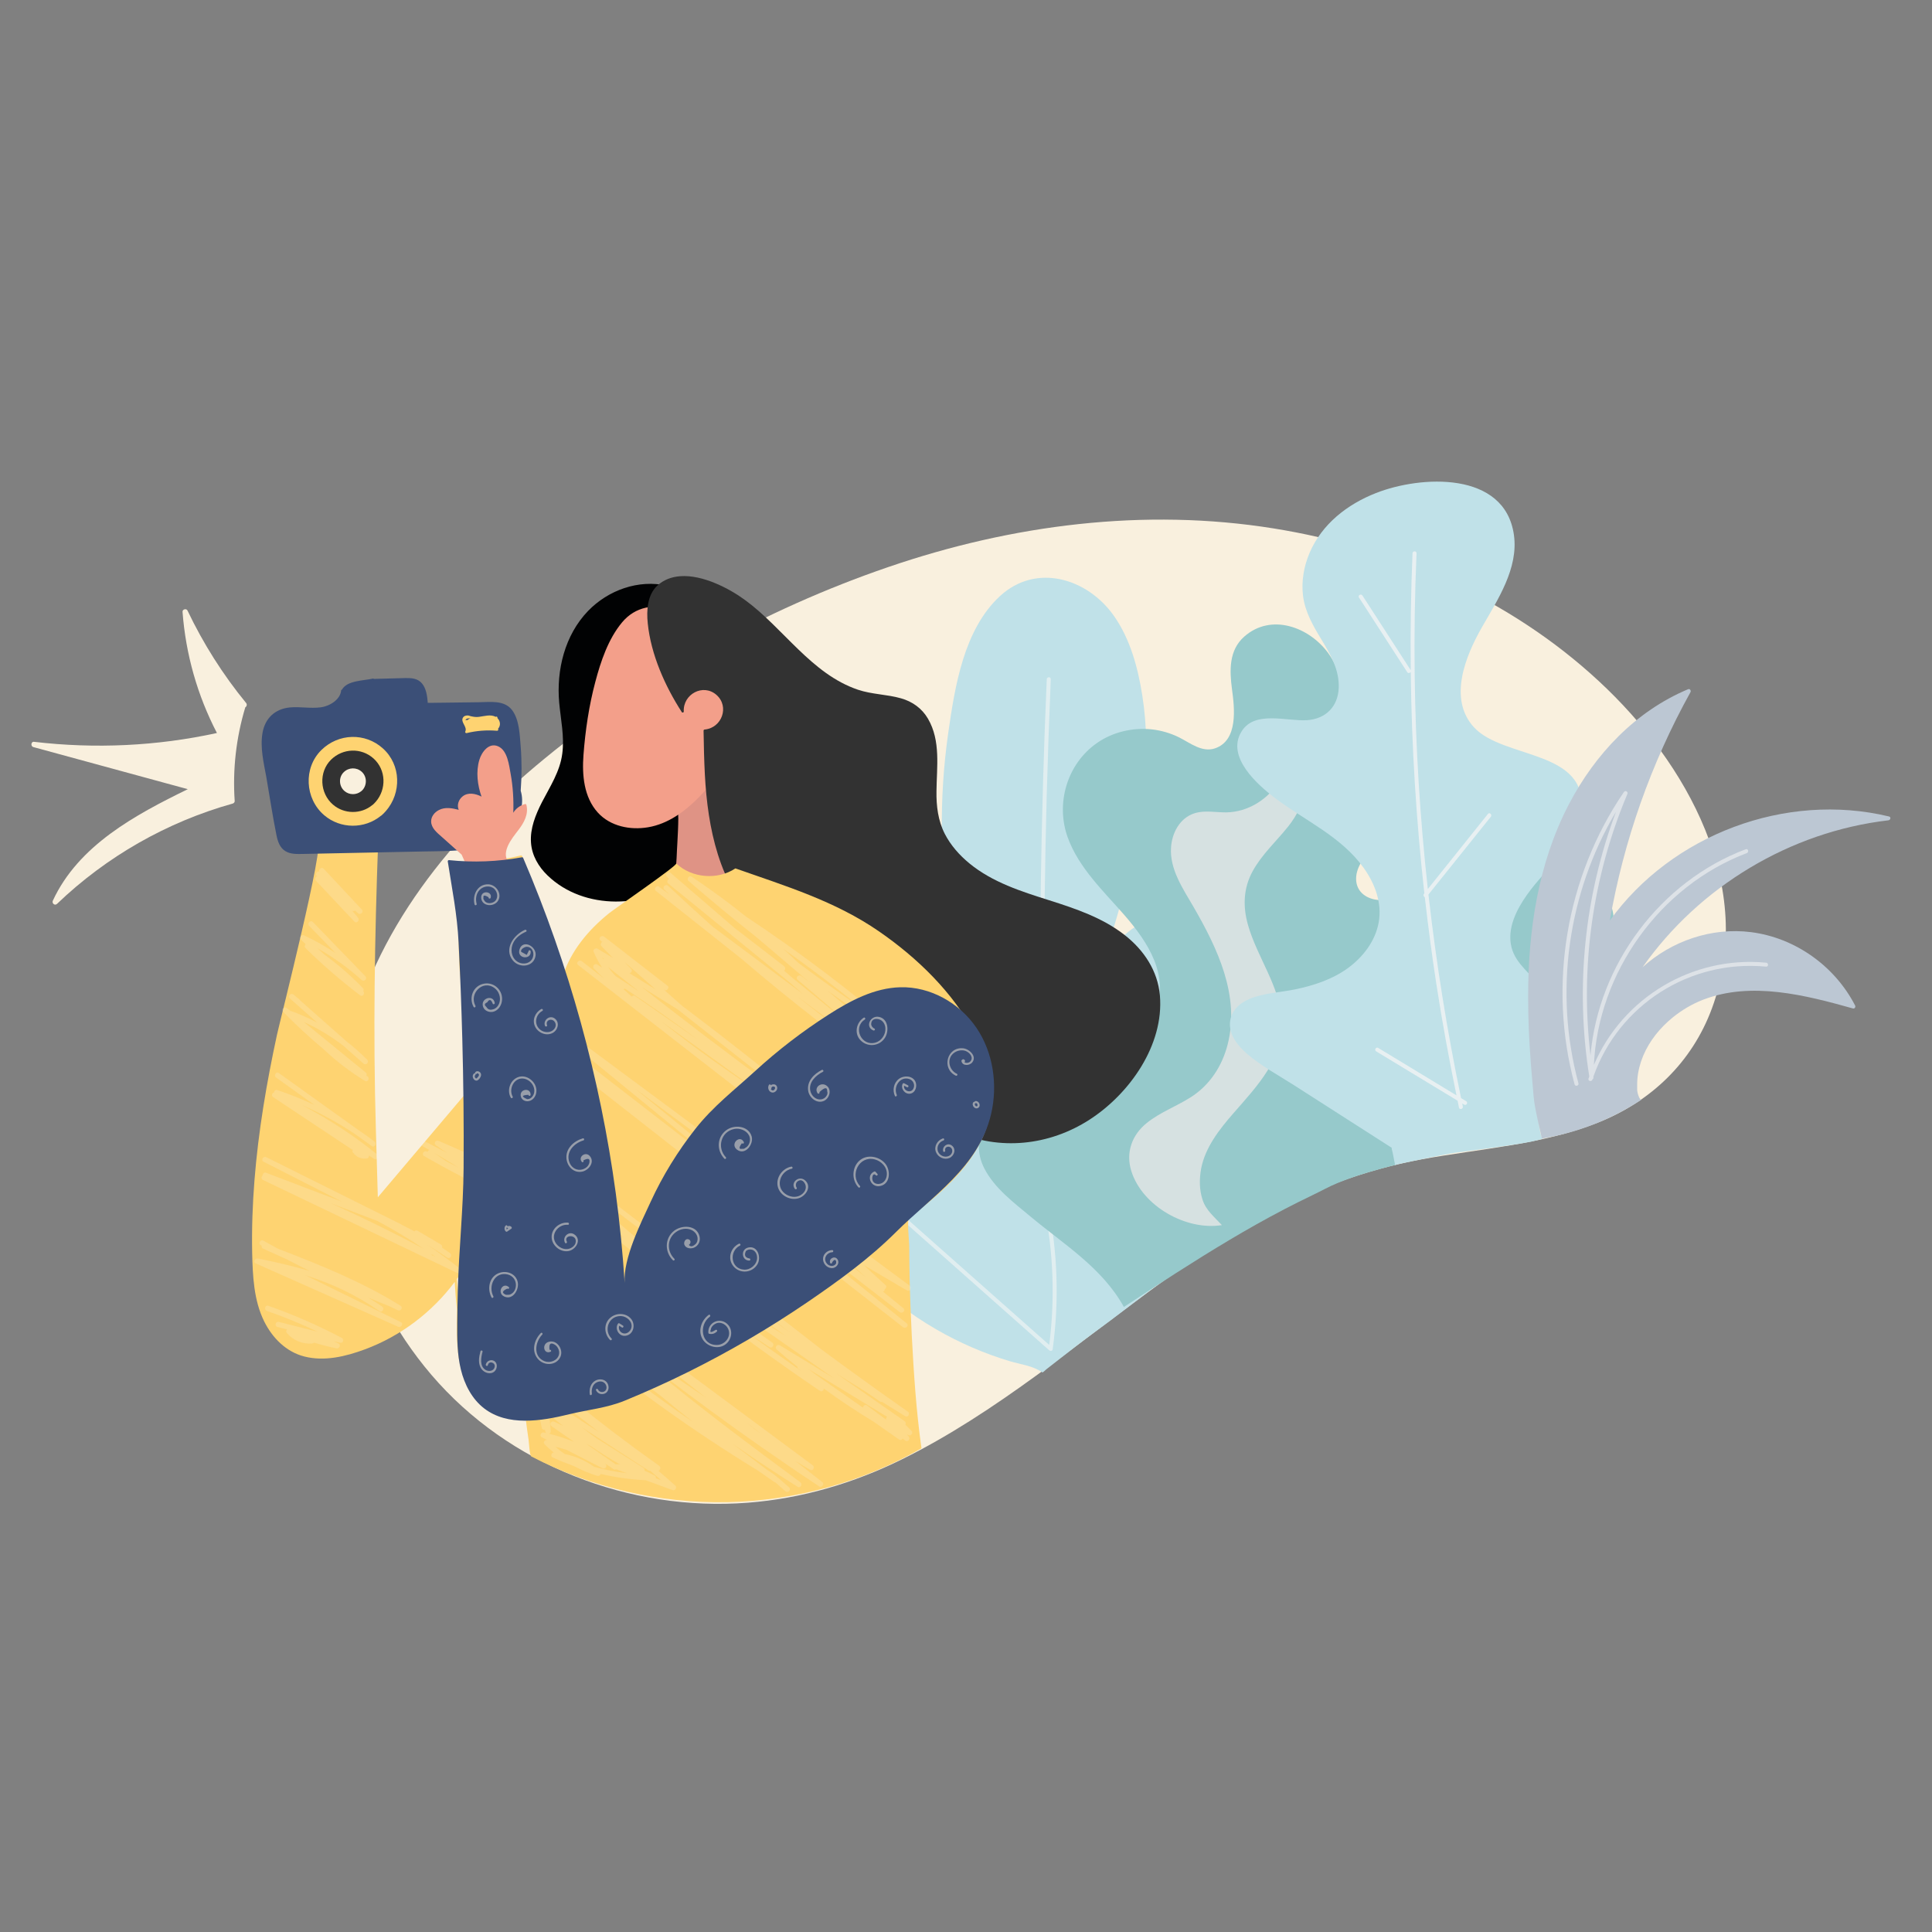 <?xml version="1.0" encoding="utf-8"?>
<!-- Generator: Adobe Illustrator 19.0.0, SVG Export Plug-In . SVG Version: 6.00 Build 0)  -->
<svg version="1.1" xmlns="http://www.w3.org/2000/svg" xmlns:xlink="http://www.w3.org/1999/xlink" x="0px" y="0px"
	 viewBox="0 0 2500 2500" style="enable-background:new 0 0 2500 2500;" xml:space="preserve">
<rect x="0" y="0" width="2500" height="2500" fill="#808080" stroke="none"/>
<style type="text/css">
	.st0{fill:#F9F0DE;}
	.st1{fill:#C0E1E8;}
	.st2{opacity:0.62;fill:#F4F5F5;}
	.st3{fill:#96C9CB;}
	.st4{opacity:0.77;fill:#E9E8E8;}
	.st5{fill:#BCC7D3;}
	.st6{opacity:0.77;fill:#F4F5F5;}
	.st7{opacity:0.58;fill:#F4F5F5;}
	.st8{fill:#010203;}
	.st9{fill:#DF9385;}
	.st10{fill:#F39F8A;}
	.st11{fill:#323232;}
	.st12{fill:#FED371;}
	.st13{opacity:0.22;}
	.st14{fill:#3B4F77;}
	.st15{opacity:0.49;}
</style>
<g id="bg">
</g>
<g id="illustration">
	<g>
		<path class="st0" d="M2069,881.5c-115.6-107.3-265.9-172.8-420.8-197.7c-167.5-26.9-339.1-4.8-498.9,50
			c-160.3,54.9-313.7,140.3-444.7,247.9c-118.4,97.2-222.5,223.3-255.1,376.4c-31.4,147.2,11.2,306.8,108.7,420.9
			c100,117,256.9,177.4,409.5,165.5c70.1-5.4,137.2-25.3,200-56.4c60.9-30.1,117.7-67.9,172.6-107.7c34.4-24.9,68.1-50.7,102-76.2
			c59.7-44.9,120.2-89.3,185.4-126c66.4-37.4,136.6-64.2,211.7-78c76.3-14,155.7-18.8,228.4-47.6c68.5-27.2,121.5-77.8,147.3-147.4
			C2273.3,1147.8,2182.8,987,2069,881.5z"/>
		<path class="st1" d="M1559,1227.3c-5.7-27.6-30.9-42.3-58-39.4c-32,3.5-53.9,27.3-72,52.1c22.7-72.7,44.3-146.4,51.7-222.4
			c3.8-39.2,3.6-78.8-2.6-117.8c-5.6-35.8-15.6-72.9-36.7-102.9c-34.3-48.7-100.6-68.8-147.5-25.5c-46.9,43.4-58.3,117.2-66.9,177.1
			c-12.2,85.6-10.9,172.6,3.4,257.9c-23.1-36.3-53.9-67.3-90.6-90c-34.9-21.6-88-46.5-118.5-5.1c-29.7,40.3-8.6,97.1,6.3,139
			c16.5,46.8,38.8,91.7,66,133.2c28.4,43.4,62.3,82.9,100.5,117.9c-26.2-10.2-55.6-18.2-83.1-11.5c-30.3,7.3-48.3,35.1-45.2,65.6
			c3.6,36,27.2,66.7,51.7,91.7c27.8,28.5,59.6,53.1,94,73c30,17.4,62,31.2,95.2,41.2c14.1,4.2,29.9,5.8,42.1,14.5c1.1,0,4-3.1,5-3.9
			c2-1.5,3.9-3,5.9-4.6c3.8-2.9,7.5-5.8,11.3-8.8c7.5-5.8,15-11.7,22.5-17.5c14.4-11.2,29-21.5,43.5-32.4
			c23-17.4,45.9-34.8,68.9-52.2c-11.3-3.3-22.2-7.7-32.7-13.1c3.9-2.3,4.8-5.7,6.8-9.3c2.4-4.3,4.8-8.6,7.1-13
			c4.6-8.7,8.8-17.6,12.7-26.7c2.4-5.6,4.7-11.2,6.8-16.9c8.3-22.3,9.8-52.3-16.6-62.6c-19.4-7.6-41.9-0.7-60.8,7.7
			c43.6-62.8,80.4-130.2,109.4-201.1C1550,1292.8,1565.6,1259.3,1559,1227.3z"/>
		<path class="st2" d="M1355,1553.6c-5-174.2-5.2-348.5-0.6-522.7c1.4-50.7,3.2-101.4,5.3-152.1c0.1-3.3-5-3.3-5.2,0
			c-7.6,176.1-10.2,352.4-7.9,528.7c0.5,40.7,1.4,81.5,2.5,122.2c-1.3-2.4-5.5-1-4.7,2c1.5,5.9,2.9,11.9,4.3,17.9
			c-73.8-108.4-147.7-216.8-221.5-325.2c-1.9-2.7-6.4-0.2-4.5,2.6c75.8,111.3,151.7,222.6,227.5,334c0.3,0.4,0.7,0.7,1.1,0.9
			c11.8,58.7,14,118.9,6.4,178.4c-70.7-62.6-141.3-125.3-212-187.9c-2.5-2.2-6.2,1.4-3.7,3.7c71.9,63.8,143.9,127.5,215.8,191.3
			c1.3,1.1,4,0.9,4.3-1.1C1371,1681.9,1368.5,1616.9,1355,1553.6z"/>
		<path class="st3" d="M2034.4,1130c-24.5-7.4-50.2-7.2-75.5-5.3c-31.6,2.3-63.1,8.3-93.4,17.7c-25.7,8-52.4,23.4-80.1,22.3
			c-15.9-0.6-30.6-9.9-30.6-27.5c-0.1-16.6,13.1-31.7,23.7-43.1c38.8-41.9,74-88.1,90.1-144c5.5-19.2,4.8-46.1-18.3-53.2
			c-18.6-5.7-27.5,11.4-33.2,25.8c-5.3,13.6-11.1,27.6-28.5,27.4c-17-0.3-30.1-12.7-37.3-27c-13-25.6-15.2-54.1-32.6-78
			c-24.6-33.7-73.9-52.2-108.8-21.2c-19.8,17.6-18.9,43.7-15.7,68c3.3,24,8.3,66.3-22.1,76.5c-16.8,5.6-32.1-7.1-46.3-14.2
			c-11.1-5.5-23-9-35.4-10.4c-24.7-2.6-50.6,3.4-71,17.7c-38.7,27-53.7,78.4-37.7,122.3c14.4,39.6,46.6,69.6,73.6,100.7
			c30.2,34.8,58.3,77.6,39.5,125.1c-24.8,62.8-96.8,81.8-153.5,103.8c-22.7,8.8-47.9,18.6-63.5,38.5c-13.9,17.9-14.2,40.1-4.2,59.8
			c13.2,25.9,38.3,44.5,60.1,62.7c43.4,36.2,92.5,66.1,120.6,116.8c45.2-29.6,90.4-59.2,136.8-86.8c23.2-13.8,46.6-27,70.5-39.5
			c11.9-6.2,23.9-12.2,36-18c11.2-5.3,22-11.5,33.3-16.1c24.9-10.2,50.2-17.1,76.2-23.8c8.6-23.2,9-49.7-6.4-70.2
			c-12.7-17-34.1-26.5-55.1-25.5c-14.5,0.7-40.8,6.9-35.1-18.4c4.7-20.4,29.2-23.7,46.4-27.4c62-13.3,122.6-32.6,180.9-57.5
			c30.1-12.9,59.9-27,88.5-43.2c20.8-11.8,42.5-27,54.2-48.5C2102.5,1176.2,2072.4,1141.5,2034.4,1130z"/>
		<path class="st4" d="M1666.9,1069.5c22.6-28.2,40.1-78.3,5.3-104.5c-1.7-1.2-3.9,0.4-3.9,2.2c-0.1,29.6-16.6,56.9-41.8,72.3
			c-11.9,7.2-25.5,11.5-39.5,11.7c-13.8,0.2-27.9-3.1-41.4,1.2c-18.9,6-29.1,25.4-30.3,44.3c-1.9,28.2,15.6,53.5,29.1,76.8
			c30.9,53.4,60.3,114.8,44.2,177.9c-7.2,28.3-23.3,53-48.2,68.7c-18.4,11.6-39.2,19.2-56.3,32.9c-19.3,15.4-27.7,38.3-20.2,62.3
			c14.3,45.7,71.2,77.4,117.2,70c-9.5-10.4-20.4-18.9-24.9-32.5c-4.4-13.2-4.4-27.3-1.9-40.8c5.4-27.6,23.6-50.6,41.6-71.3
			c30.2-34.7,66.8-72.1,62.8-122c-3.5-43.6-31.7-79.9-43.6-121.1c-7-24-6.4-48.1,5.9-70.4
			C1632.9,1105.5,1651.6,1088.6,1666.9,1069.5z"/>
		<path class="st1" d="M2045.6,1051c11.8-81.3-100-68.2-138.3-109.9c-33.8-36.8-10.8-92.6,10.4-129.6
			c20.4-35.7,47.4-76.1,41.3-119.4c-11.8-83-120.7-76.9-178.5-54.1c-37,14.5-70,40.1-85.9,77.4c-7.4,17.4-10.8,36.7-8.5,55.5
			c2.6,21,13.1,39,23.9,56.8c11.7,19.3,23.2,39.1,22.3,62.5c-1,24.3-16.9,40-40.9,41.7c-25.9,1.8-67.6-13-84.7,14.4
			c-20.8,33.1,20.8,69.5,43.9,86.9c38.6,29,84.9,49.3,113.8,89.6c14.7,20.4,24.2,45.5,19.6,70.9c-4.3,24-20.2,44.6-39.5,58.8
			c-20.1,14.7-44.3,22.7-68.4,27.7c-19.7,4.1-40.8,4.6-59.5,12.5c-12.9,5.5-23.8,15.5-25,30.3c-1.3,16.4,10.4,30.4,21.9,40.5
			c18.3,15.8,40.4,27.6,60.7,40.6c22.9,14.7,45.9,29.4,68.7,44c19.4,12.4,38.7,24.8,58.1,37.2c-0.2,0.4-0.3,0.9-0.1,1.4
			c1.9,6.9,2.8,14,4.4,20.9c-0.2-0.8,69.4-14.8,75.8-15.7c19.9-2.8,39.9-5.1,59.8-8.1c18.7-2.8,37.8-5.1,56-10.4
			c-3.2,0.9-5.8-20.3-6.2-22.2c-1.1-5.7-2.5-11.4-3.1-17.2c-1.4-13-1.3-26.2,0.2-39.3c1.4-12.3,4-24.6,8.3-36.1
			c4.3-11.6,7.9-23.6,8.9-36c1.2-15.5-2.3-30.7-10.8-43.8c-11.9-18.4-32.6-30.5-38.3-52.9c-6.1-24.2,6.4-48.8,20-68
			C2000,1123.6,2039.2,1095.3,2045.6,1051z"/>
		<path class="st5" d="M2444.3,1056.5c-133.7-32.1-281.1,23.5-361.2,134.7c18.1-103.6,53.3-203.5,104.4-295.6c1-1.8-0.7-4.7-3-3.8
			c-68.2,28.6-120.4,83.9-154.3,148.8c-40.2,77-52.9,164.2-52.8,250.2c0,28.5,1.4,57,3.5,85.4c1.1,14.2,2.3,28.4,3.6,42.6
			c1.3,13.7,4.5,26.8,7.5,40.3c1.1,4.7,2.1,9.5,3.2,14.2c46.1-7.5,90.5-24.9,129.4-50.7c-3.5,2.3-6.1-10.4-6.1-11.8
			c0-4.9-0.1-9.9,0.3-14.9c0.9-10.3,3.6-20.5,7.6-30c8.2-19.4,22-36.3,38.3-49.5c11.8-9.5,25-17.3,39.2-22.8
			c62.2-24,132.3-5.9,193.7,11.3c2.3,0.7,3.9-1.8,2.9-3.8c-26.3-51-77.4-87.6-134.6-94.9c-50.9-6.5-102.8,11.3-140.4,45.4
			c73.4-104.4,190.9-175.3,318-190.1C2446.3,1061.2,2447.4,1057.2,2444.3,1056.5z"/>
		<path class="st6" d="M1929.1,1056.9c2.1-2.6-1.6-6.3-3.7-3.7c-25.9,32.4-51.9,64.8-77.8,97.2c-10.1-91.5-15.8-183.6-17-275.7
			c-0.7-52.9,0.1-105.9,2.4-158.8c0.1-3.3-5-3.3-5.2,0c-2.1,50.4-2.9,100.9-2.3,151.4c0-0.1,0-0.1-0.1-0.2
			c-20.8-32.2-41.6-64.3-62.4-96.5c-1.8-2.8-6.3-0.2-4.5,2.6c20.8,32.2,41.6,64.3,62.4,96.5c1.2,1.9,3.7,1.3,4.6-0.2
			c1.1,95.7,7,191.4,17.6,286.5c-0.2,0.2-0.4,0.4-0.5,0.7c-1.3,1.6-0.3,3.7,1.1,4.3c4.3,37.9,9.3,75.8,15.1,113.5
			c7.4,47.8,16.1,95.5,25.9,142.9c-33.8-20.5-67.5-40.9-101.3-61.4c-2.9-1.7-5.5,2.7-2.6,4.5c35.1,21.3,70.2,42.5,105.3,63.8
			c0.6,3,1.2,5.9,1.8,8.9c0.7,3.3,5.7,1.9,5-1.4c-0.3-1.3-0.5-2.6-0.8-3.9c0.8,0.5,1.7,1,2.5,1.5c2.9,1.7,5.5-2.7,2.6-4.5
			c-2.2-1.3-4.4-2.7-6.6-4c-18.1-87.1-32.2-175-42.2-263.4C1875.3,1124.1,1902.2,1090.5,1929.1,1056.9z"/>
		<path class="st7" d="M2285.4,1245.7c-95.7-9.1-185.5,45.3-222.9,132.2c5.6-119.6,85.4-231.4,197.9-274c3.1-1.2,1.7-6.2-1.4-5
			c-110.9,41.9-190.6,149.4-200.9,266.7c-13.6-114.6,2.8-231.7,47.7-338.1c1.3-3-2.5-5.4-4.5-2.6c-74.8,109.7-98.4,250.2-63.8,378.3
			c0.9,3.2,5.9,1.8,5-1.4c-31.9-118.1-13.7-246.6,48.6-351.4c-40.9,109-52.9,227.3-34.6,342.5c-0.3,0.9-0.7,1.9-1,2.8
			c-1,3.2,3.9,4.5,5,1.4c0-0.1,0.1-0.3,0.1-0.4c0.7-0.4,1.3-1.1,1.3-2.1c0-0.5,0-1,0-1.6c32.8-92.8,124.9-151.5,223.2-142.2
			C2288.7,1251.2,2288.7,1246,2285.4,1245.7z"/>
	</g>
	<g>
		<path class="st8" d="M723.6,909.3c-3.8-42.3,7.2-87.4,37.3-118.7c26.1-27,65.3-41.1,102.3-32.7c0.8,0.2,1.1,0.8,1,1.4
			c33.5,19.4,22.5,66.9,40.4,96.2c9.7,15.9,24.5,27.8,37.4,40.9c12,12.1,22,25.3,27.8,41.5c5.4,15,7.3,31.1,6.6,47
			c-0.3,6.7,0,14.9-1.5,21.3c-1.8,7.4-9.5,13.9-15.4,18c-7.4,5.2-15.6,8.8-23.4,13.4c-23.1,13.7-41.2,35.6-50.2,60.8
			c-4,11.3-6.3,23.2-11,34.2c-6.4,14.8-15.6,22.6-30.6,27c-15.4,4.6-31.5,7-47.5,7c-32.4-0.1-64.5-10.9-88.1-33.6
			c-11.9-11.4-20.5-26.1-21.6-42.7c-1.3-18.4,6-36.2,14.2-52.3c10.5-20.3,23.4-39.8,26.3-62.9C730.5,953.1,725.6,931.1,723.6,909.3z
			"/>
		<g id="head_5_">
			<path class="st9" d="M945,971.5c2.5-2.5,5-5.1,7.5-7.6c0.1-0.1,0.2-0.1,0.3-0.2c0.7-1.3,3-0.6,2.6,1
				c-14.8,69.5,2.9,143.9,47.2,199.5c0.5,0.7,0.3,1.3-0.2,1.7c0,0.9-0.7,1.8-1.7,1.5c-42.9-10.3-86.6-17.9-129.9-26.5
				c4.5-13.5,4.5-27,5.2-41.2c0.2-4.1,2.9-46.9,1.1-47.2c-0.1,0-0.2-0.1-0.3-0.1c0.2-1.2,0.3-2.3,0.3-3.5
				C896.1,1019.9,918.8,993.9,945,971.5z"/>
			<path class="st10" d="M770.3,882.5c7-26.6,16.8-55.8,34.7-77.2c17.2-20.6,41.9-24.2,66.9-17.1c49.4,14.1,88.6,56,102.3,105.1
				c0.3,0.1,0.5,0.3,0.7,0.6c11.9,22.6-4.1,47.6-16,66.5c-15.9,25.2-33.8,50-54.7,71.4c-18,18.3-39.9,34.4-65.7,38.7
				c-23,3.9-48.7-1.2-64.9-19c-18.2-20.1-20.5-48.7-18.6-74.4C757.4,945.3,762.1,913.2,770.3,882.5z"/>
		</g>
		<path class="st11" d="M880.2,745.6c29.2-2.2,63.8,16.1,83.7,30.7c49.8,36.3,85.9,95.8,146.3,116.2c18.1,6.1,37.3,5.9,55.6,11.1
			c14.9,4.2,27.2,13,35,26.4c16.7,28.6,11.3,62.4,11,93.8c-0.3,19.1,2,38.1,10.8,55.3c7.7,14.9,19,27.6,31.9,38.2
			c29.9,24.5,67,36.2,103.3,47.7c34.3,10.9,68.9,22.5,97.6,45c24.8,19.4,42.7,46.2,45.5,78.1c5.5,64.3-39.4,127.5-91.3,160.9
			c-51.9,33.4-116.2,40.4-172.9,15.1c-26.8-11.9-50.7-30.4-68.5-53.8c-19.7-25.9-26.7-56-35.6-86.6c-4.6-15.9-10.1-31.9-19.8-45.5
			c-10.5-14.8-25.6-24.8-41.7-32.7c-16.3-7.9-33.5-13.8-49.6-22c-14.7-7.4-28.1-17-39.9-28.5c-51.3-50.1-65.8-123.6-69.5-192.5
			c-1-19-1.4-38-1.7-57c0-0.8,0.6-1.4,1.4-1.5c22.3-2,32.5-29.8,15.2-44.9c-17.3-15-43.3-0.8-42.2,21.5c0.1,1.5-1.9,2-2.6,0.8
			c-21.7-33.6-39.9-74.5-44-114.7c-1.8-17.2-0.4-36.7,12.1-48.7C858.7,750.2,869.1,746.4,880.2,745.6z"/>
	</g>
	<g>
		<path class="st12" d="M341.8,1709.8c10.6,21.4,28.4,39.5,52,45.5c26,6.7,53.8-0.1,78.3-9.2c46.2-17.1,86.9-47.9,116.3-87.3
			c0.6,12,1.6,24,2.9,35.9c-0.2,9.1-0.4,18.1-0.3,27.2c0.3,27.6,3.6,57.4,20.1,80.4c16,22.4,39.2,31.5,64.2,33.2
			c1.6,0.3,3.3,0.5,5,0.7c1.2,9,2.3,18.1,3.7,27.1c0.5,3.3,1.2,20.1,3.6,21.4c77.9,40.4,166,60.9,253.7,59.1s174.9-26,251.1-69.7
			c-6.9-48.6-10-97.5-12.6-146.6c-1.3-25.6-2.3-51.2-2.8-76.8c-0.3-13.1-0.4-26.2-0.5-39.3c0-4.9-3.2-33.4,0.1-35.9
			c6.1-4.6,12.2-9.3,18.1-14.1c21.8-17.5,42.8-36.6,59.3-59.3c15.9-22,27-47.5,28.9-74.8c0.6-8.6,0.3-17.2-0.7-25.6
			c-0.9-16.1-5.1-32.1-12.5-46.2c-2.4-5.8-5.1-11.4-7.9-17c-28.1-53.9-74.8-99.1-124.4-133.3c-57-39.4-121.1-58.7-185.8-81.5
			c-23,15.4-56.5,12.6-76.6-6.4c2.1,2.5-79.6,58.5-87.1,64.6c-26.7,21.6-49.5,48.7-59.9,81.9c-15.5-52.6-32.9-104.7-52.4-156
			c-0.3-0.8-1.1-1-1.9-0.8c-32,8-60.4,8.8-93,7.4c5.2,25.6,9,51.4,11.4,77.4c2.2,24.2,0.8,49.1,3.6,73.1c5.4,47.7,10,95.8,6.1,144
			c-0.2,2.6-0.4,5.1-0.6,7.7c-37.4,44.2-74.9,88.4-112.3,132.7c-0.8-28.9-1.7-57.9-2.5-86.8c-3.7-125.7-1.6-249.3,3-375.2
			c-26.1,0-52.2,0.1-78.3,0.1c10.4,1.3-48.5,232.3-52.7,251.6c-13.4,62-24.1,124.7-29.1,188c-2.5,31.3-3.6,62.6-3,94
			C327,1650.9,328.3,1682.4,341.8,1709.8z M726.7,1268.9c-0.2,0.8-0.5,1.6-0.7,2.4c-11.2-36.4-22.4-72.9-33.6-109.3
			c6,17.3,11.9,34.6,17.5,52C715.8,1232.2,721.3,1250.5,726.7,1268.9z M591.1,1655.2c0.6-0.9,1.3-1.8,1.9-2.7
			c-0.3,6.4-0.6,12.9-0.9,19.3C591.8,1666.3,591.4,1660.8,591.1,1655.2z"/>
		<g class="st13">
			<path class="st0" d="M468.1,1176.8c-16.4-17.6-32.9-35.1-49.3-52.7c-2.6-2.7-7.1,0.6-5.6,3.8c-3-0.9-5.8,2.8-3.4,5.7
				c0.1,0.1,0.2,0.2,0.3,0.4c-2,0.9-3.3,3.6-1.3,5.7c16.5,17.6,33.1,35.1,49.6,52.7c3.1,3.3,7.6-1.5,4.9-4.9
				c-2.4-2.9-4.8-5.9-7.3-8.8c1.2,0.5,2.5,0.3,3.4-0.4c1.3,1.1,2.5,2.3,3.8,3.4C466.6,1184.6,471.2,1180.1,468.1,1176.8z"/>
			<path class="st0" d="M467.9,1268.1c3.3,3,8-1.7,4.9-4.9l-67.9-70.1c-3.1-3.2-8,1.7-4.9,4.9c11.3,11.7,22.7,23.4,34,35.1
				c-12.9-8.5-26.4-16.1-40.4-22.7c-3.4-1.6-7.1,2.5-4.2,5.4c2,2,4.1,4,6.1,6c-1.3,1.2-1.8,3.4-0.2,5c22.2,21.9,45.9,42.3,70.8,61.2
				c3.3,2.5,6.6-2.6,4-5.5c0.7-1.1,0.7-2.6-0.6-4c-15.4-16-32.2-30.5-50.1-43.6c-2.8-2.6-5.5-5.1-8.3-7.7
				C431.5,1238.7,450.5,1252.4,467.9,1268.1z"/>
			<path class="st0" d="M475.5,1392.7c-0.5-0.3-1-0.7-1.5-1c0.7-1.3,0.7-2.8-0.6-3.8l-80.2-65.4c18.1,8.2,35.2,18.5,50.9,30.6
				c8.7,7.7,17.4,15.4,26.2,23.1c3.3,2.9,8-1.7,4.9-4.9c-8.3-8.4-17.2-16.3-26.5-23.5c-20.1-17.8-40.2-35.5-60.3-53.3
				c-0.2-0.4-0.5-0.9-1-1.3c-2.5-2.1-5-4.2-7.5-6.2c-3.4-2.8-8.2,1.9-4.9,4.9c11.8,10.4,23.6,20.9,35.4,31.3
				c-10.6-5.6-21.6-10.5-32.9-14.7c-0.5-0.2-1-0.2-1.5-0.2c-1.6-1.3-3.1-2.6-4.7-3.8c-3.4-2.7-8,1.6-4.9,4.9
				c16.9,17.2,34.6,33.5,53.1,49c16.1,15.2,33.7,28.6,52.6,40.2C475.9,1401,479.1,1395.2,475.5,1392.7z"/>
			<path class="st0" d="M488.4,1494.1c-30.2-24.5-62.7-45.8-97-63.8c24,10.4,46.9,23,68.6,37.6l21.1,15.1c3.6,2.6,6.9-3.3,3.5-5.9
				c-6.8-5.2-13.8-10.2-20.9-14.9c-34.3-24.6-68.6-49.2-102.9-73.7c-3.6-2.6-7,3.4-3.5,5.9c16.5,11.8,33,23.6,49.5,35.4
				c-15.6-7.4-31.6-13.8-48-19.3c-2.4-0.8-4.1,1.1-4.2,3.1c-2.6,0.7-3.9,4.2-1,6.2c34.3,22.8,68.6,45.5,102.8,68.3
				c-0.5,0.9-0.6,2,0.3,3.2c4.5,6.2,10.7,8.7,18.2,7.7c2-0.3,2.7-2.1,2.4-3.8c2.3,1.5,4.6,3,7,4.5
				C487.4,1501.6,491.5,1496.6,488.4,1494.1z"/>
			<path class="st0" d="M595.3,1641.7c-13.5-10.7-27.4-20.8-41.7-30.5c8.6,5.1,17,10.5,25.2,16.2c3.7,2.5,7.1-3.4,3.5-5.9
				c-3.4-2.4-6.9-4.7-10.3-7.1c0.5-1.4,0.2-3-1.4-4c-10-5.9-20.1-11.8-30.1-17.7c-1.7-1-3.3-0.4-4.2,0.7c-5.5-3-11-5.8-16.6-8.6
				c-0.2-0.2-0.5-0.4-0.8-0.6c-58.1-28.9-116.2-57.9-174.3-86.8c-3.9-2-7.4,3.9-3.5,5.9c33.7,17.2,67.3,34.4,101,51.5
				c-32.6-12.4-65.2-24.9-97.9-37.3c-2.4-0.9-4.3,1.4-4.3,3.5c-1.7,1.4-2.2,4.7,0.2,5.8c83.7,40.1,167.4,80.1,251,120.2
				C594.4,1648.7,598.6,1644.3,595.3,1641.7z M488.2,1579.9c20.5,10.9,40.4,22.8,59.6,35.7c-39.1-20.7-78.8-40.2-119.1-58.4
				C448.6,1564.7,468.4,1572.3,488.2,1579.9z M558.7,1623c1.5,1,2.9,2,4.4,3.1c-1.5-0.7-3-1.4-4.5-2.1
				C558.7,1623.6,558.8,1623.3,558.7,1623z"/>
			<path class="st0" d="M518.7,1710.8c-41-20.1-82-40.2-123-60.4c33.9,10.4,66,25.9,95.3,46.2c3.7,2.5,7.1-3.4,3.5-5.9
				c-5.8-4-11.7-7.8-17.8-11.5c8.7,3.6,17.4,7.1,26.1,10.6c4,1.8,7.9,3.7,11.9,5.6c4,1.9,7.3-3.6,3.5-5.9
				c-49.7-30.8-103.9-52.7-158.3-73.6c-6.4-3.4-12.7-6.9-19-10.5c-3.9-2.2-7.3,3.8-3.5,5.9c0.4,0.2,0.8,0.5,1.2,0.7
				c-0.3,1.4,0,2.9,1.6,3.6c10.7,4.9,21.4,9.8,32.1,14.6c9.3,4.9,18.7,9.6,28.1,14.3c-5.8-1.7-11.6-3.3-17.4-4.8
				c-0.2,0-0.3-0.1-0.5-0.1c-16.2-4.2-32.5-7.9-49-11.1c-3.5-0.7-6.5,4.6-2.7,6.3c61.5,27.3,122.9,54.7,184.4,82
				C519.2,1718.5,522.7,1712.7,518.7,1710.8z"/>
			<path class="st0" d="M442.5,1731.4c-30.7-16.3-62.5-30.2-95.3-41.7c-4.2-1.5-6,5.2-1.8,6.6c22.3,7.8,44.2,16.8,65.5,26.9
				c-13.2-3.3-26.4-6.7-39.6-10c-3.5-0.9-7-1.8-10.5-2.7c-4.3-1-6.1,5.5-1.8,6.6l10.4,2.6c0.6,0.2,1.1,0.3,1.7,0.5
				c-0.9,1.3-1.1,3.5,0.1,4.8c8.2,9.5,20.1,14.5,32.7,13.5c1-0.1,1.8-0.5,2.3-1.1c9.6,2.8,19.3,5.3,29.2,7.4
				c3.6,0.8,6.3-4.5,2.7-6.3c-2-1-4.1-2-6.2-3c2.7,0.7,5.4,1.4,8.1,2C443.5,1738.6,446,1733.3,442.5,1731.4z"/>
			<path class="st0" d="M1177.3,1663.8c-121.2-89.8-242.3-179.7-363.5-269.5c-34.5-25.6-69-51.2-103.5-76.8
				c-3.1-2.3-7.2,2.9-4.2,5.4c77.9,63.7,155.8,127.4,233.7,191.1c-3-1.9-6-3.8-9-5.7c-41.3-32-82.6-63.9-123.9-95.9
				c-19-14.7-38-29.4-57-44.1c0.6,0.2,1.2,0.4,1.7,0.5c4.2,1.3,6-5.3,1.8-6.6c-6.4-2-12.8-4-19.3-6c-9.8-7.6-19.6-15.2-29.4-22.7
				c-3.4-2.7-8.3,2.1-4.9,4.9c12.9,10.4,25.8,20.9,38.7,31.3c6.4,5.8,12.9,11.6,19.4,17.3c-18.7-14.6-37.4-29.3-56.1-43.9
				c-3.4-2.7-8.4,2.1-4.9,4.9c122.6,96,245.2,192.1,367.8,288.1c34.6,27.1,69.2,54.2,103.8,81.3c3.4,2.7,8.3-2.1,4.9-4.9l-219-177
				c35.9,27.8,71.8,55.6,107.7,83.4c34,26.3,68,52.6,102,78.9c3.4,2.7,8.3-2,4.9-4.9c-8.8-7.2-17.5-14.3-26.3-21.5
				c1.3-0.5,2.3-1.9,2.3-3.4c1.8-1,2.8-3.4,0.8-5.2l-24.8-22.7c-0.8-0.8-1.5-1.7-2.3-2.5c18.3,10.7,36.5,21.4,54.8,32.2
				C1177.7,1672,1180.8,1666.4,1177.3,1663.8z M1089.3,1620c0,0,0.1,0.1,0.1,0.1c-1.1,1.2-1.3,3,0.2,4.4c10,9.3,20.1,18.5,30.1,27.8
				c-35.2-28.8-70.4-57.6-105.6-86.3c15.2,8.3,30.5,16.4,45.9,24.2c9.7,8.5,19.1,17.3,28.4,26.2
				C1088,1617.5,1088.1,1618.9,1089.3,1620z M822.4,1409.2c68,50.4,136.1,100.9,204.1,151.3c-0.1,0.9,0.2,1.7,1.1,2.4
				c3.1,2.4,6.1,4.9,9.2,7.4c-18.3-9.7-36.5-19.8-54.4-30.4C929,1496.4,875.7,1452.8,822.4,1409.2z M1100.9,1618.9
				c-4.7-4.7-9.4-9.3-14.2-13.8c11.8,8.7,23.6,17.5,35.4,26.2C1115,1627.2,1107.9,1623.1,1100.9,1618.9z"/>
			<path class="st0" d="M1147.1,1519.5c3.2,2.2,6.4,4.4,9.6,6.6c3.2,2.2,7.3-3,4.2-5.4c-34.9-27.4-69.8-54.9-104.7-82.3
				c-41.2-34-82.9-67.3-125.2-100c-16.1-12.5-32.3-24.8-48.6-37.1c-7.7-6.8-15.4-13.7-23.1-20.5l0.3,0.2c3.2,2.2,7.3-3,4.2-5.4
				c-27.3-21.2-54.7-42.4-82-63.6c-3.4-2.6-8.3,1.9-4.9,4.9c0.7,0.7,1.5,1.3,2.2,2c-1.7,1.1-2.5,3.7-0.8,5.5c4.9,5,9.8,10,14.7,15
				c-6.6-3.9-13.2-7.9-19.8-11.8c-2.3-1.4-6.3,1-5.1,3.9c3,7.2,6.7,14.1,10.9,20.5c-2.1-1.3-4.2-2.7-6.3-4c-3.3-2.1-6.9,2.7-4.2,5.4
				c4.3,4.3,8.7,8.6,13.2,12.8c-9.6-7.5-19.2-15-28.8-22.4c-3.5-2.7-8.4,2.1-4.9,4.9c105.4,82,210.7,163.9,316.1,245.9
				c29.6,23,59.2,46,88.8,69.1c3.4,2.6,8.1-1.6,4.9-4.9c-24-24.6-48.6-48.5-73.8-71.9c1.3,0.8,2.7,1.7,4,2.5c2.8,1.8,5.3-0.9,5-3.5
				c16.6,11.5,33.2,23.1,49.8,34.6C1144.3,1521.5,1146.1,1520.8,1147.1,1519.5z M806.9,1280c0.6-0.1,1.2-0.4,1.7-0.8
				c31.7,20.9,62.8,42.7,93.3,65.3c-2.7-1.8-5.3-3.7-8-5.5c-24-16.7-48.1-33.4-72.1-50.2c-1.7-1.2-3.4-0.5-4.3,0.8
				C814,1286.4,810.4,1283.2,806.9,1280z M780.3,1240.9c-0.3-0.6-0.6-1.1-0.9-1.7c0.6,0.4,1.2,0.7,1.8,1.1
				C780.9,1240.5,780.6,1240.7,780.3,1240.9z M876.9,1306.2c58.4,45.9,116.8,91.8,175.2,137.7c0.6,0.5,1.2,1,1.9,1.5
				c-63.5-45.7-126.3-92.5-188.1-140.5c-11.6-9-23.3-18.1-34.8-27.3C846.3,1287.2,861.6,1296.7,876.9,1306.2z M984.7,1414.7
				c-43.7-29-86.6-59.2-127.5-92C899.7,1353.4,942.2,1384,984.7,1414.7z M848.3,1280.3c-11.2-7-22.4-13.9-33.6-20.9
				c2.4-0.4,4-3.7,1.9-5.8c-2.6-2.6-5.1-5.2-7.7-7.8l2,1.4C823.3,1258.2,835.8,1269.3,848.3,1280.3z M787,1251.4
				c13.2,10.6,26.5,21.1,39.9,31.6c-10.1-6.8-20.1-13.4-30.3-20C793.1,1259.4,789.9,1255.5,787,1251.4z M1074.8,1487.5
				c13,12,25.9,24.2,38.6,36.5c-45.9-35.7-91.8-71.4-137.7-107.1c12.6,8.4,25.2,16.7,37.9,24.9c12.3,8,24.6,15.9,37,23.7
				C1058.7,1472.8,1066.8,1480.1,1074.8,1487.5z"/>
			<path class="st0" d="M1204.7,1406.1c-5.2-4.8-10.4-9.6-15.6-14.4c2.2,1.8,4.4,3.6,6.5,5.3c3.4,2.8,8.3-2,4.9-4.9l-63.4-54.1
				c-0.3-0.3-0.6-0.4-0.9-0.6c-21.7-18.5-43.4-36.9-65.2-55.4c9.7,7,19.5,13.9,29.4,20.7c20.9,14.5,42,28.6,63.3,42.4
				c3.2,2.1,7.1-2.8,4.2-5.4c-64.2-55.5-132-106.9-202.8-153.8c-4.9-3.9-9.8-7.8-14.7-11.6c-18-13.9-36.5-27.2-55.4-39.9
				c-3.2-2.2-7.1,2.8-4.2,5.4c28.6,24.8,57.7,48.9,87.4,72.4c23.1,19.6,46.1,39.2,69.2,58.8c-3.5-2.7-6.9-5.4-10.4-8.1
				c-3.4-2.6-8.3,1.9-4.9,4.9c21.1,18,42.2,36,63.3,53.9c0.8,0.9,1.6,1.8,2.4,2.7l-72.2-58.9c-3.6-3.1-7.3-6.3-10.9-9.4
				c1.6-1.3,2-4.3-0.1-5.9c-21.4-16.5-42.9-33.1-64.3-49.6c-27.5-23.7-54.9-47.3-82.4-71c-3.3-2.9-8.1,1.7-4.9,4.9
				c1,0.9,1.9,1.9,2.9,2.8c-2.1,0.9-3.6,4-1.4,5.8c52.1,42.4,104.1,84.9,156.2,127.3c5.9,5.1,11.9,10.3,17.8,15.4
				c-38.6-28.8-77.3-57.6-115.9-86.4c-1.2-1-2.3-2-3.5-3.1c-18.4-16.4-36.6-33.1-54.6-50.1c-3.2-3-8.1,1.8-4.9,4.9
				c2.4,2.2,4.7,4.4,7.1,6.6c-4.7-3.5-9.3-7-14-10.4c-3.1-2.3-7.2,3-4.2,5.4c36.9,29.3,73.8,58.5,110.7,87.8
				c33.3,28.4,67.2,56.1,101.8,82.9c19.4,15,39,29.8,58.8,44.4c3.1,2.3,7.2-3,4.2-5.4c-30.3-24-60.6-48.1-91-72.1
				c26.4,19.7,52.7,39.3,79.1,59c1.5,1.1,3.2,0.5,4.3-0.8c1.1,0.9,2.2,1.8,3.3,2.7c3.2,2.6,7.1-0.9,5.3-4.2l74.7,63.7
				C1203.2,1413.8,1208,1409.1,1204.7,1406.1z M1114.5,1304.3c-27.5-18.9-54.6-38.3-81.3-58.2c-6.4-6.1-12.8-12.2-19.4-18.1
				C1048.2,1252.3,1081.8,1277.8,1114.5,1304.3z"/>
			<path class="st0" d="M1179.5,1851.5c-2.6-2.6-5.3-5.3-7.9-7.9c0.8-1.5,0.6-3.5-1.1-4.7c-29.2-20.4-58.4-40.8-87.7-61.2
				c12.5,7.7,24.9,15.4,37.4,23.2c6.2,4.3,12.4,8.5,18.6,12.7c0.8,0.6,1.7,0.6,2.5,0.4c10,6.2,19.9,12.3,29.9,18.5
				c3.8,2.4,7.1-3.4,3.5-5.9c-37.3-26.1-74.3-52.8-110.9-79.8c-65.7-51-131.4-102-197.1-153c-3.4-2.7-8.3,2-4.9,4.9
				c52.5,42.7,105.7,84.4,159.8,125.1c-68.1-48.3-135.4-97.6-201.9-148c-30.2-22.9-60.3-46.1-90.2-69.4c-3.5-2.7-7.6,1.4-4.9,4.9
				c3.1,4,6.3,7.9,9.4,11.8c-7.6-7-15.1-14.1-22.6-21.2c-3.2-3-8.1,1.8-4.9,4.9c21.9,20.8,44.2,41.2,66.9,61.2
				c10.9,11.5,22.1,22.8,33.5,33.8c-2.4-1.9-4.9-3.9-7.3-5.8c-24.5-19.5-48.9-39-73.3-58.6c-3.4-2.7-8.3,2-4.9,4.9
				c27.6,22.9,55.6,45.3,84,67.1c58.4,46.3,117.3,92.1,177.7,135.8c25.7,18.6,51.6,36.8,77.9,54.6c2.6,1.7,5-0.6,5-3
				c20.8,15.2,42.3,29.5,64.3,42.8c11.1,7.7,22.1,15.5,33.2,23.2c1.7,1.2,3.6,0.3,4.6-1.2c1.2,0.9,2.4,1.8,3.6,2.6
				c3.3,2.4,6.7-2.7,4.2-5.4c-0.7-0.7-1.4-1.5-2.1-2.2c0.1-0.1,0.2-0.3,0.3-0.4c0.2,0.1,0.3,0.3,0.5,0.4
				C1177.9,1859.3,1182.7,1854.7,1179.5,1851.5z M1146.8,1837.1c-8.3-6.2-16.7-12.3-25-18.5c-2.2-1.6-4.9,0.5-5.2,2.8
				c-20.2-14.1-40.4-28.3-60.7-42.4c-3.1-2.4-6.2-4.8-9.3-7.2c33.7,20.5,67.4,41,101.1,61.4
				C1146.7,1834.2,1146.2,1835.7,1146.8,1837.1z M1016.2,1728.4c-12-7.4-24-14.8-36-22.3c-3.8-2.4-7.1,3.4-3.5,5.9
				c33.9,23.6,67.7,47.3,101.6,70.9c-23.1-14-46.1-28-69.2-42.1c-3.3-2-7.2,2.8-4.2,5.4c8.9,7.7,17.9,15.2,27,22.5
				c-0.1,0.9,0.2,1.7,1.1,2.4c1.3,1,2.5,2,3.8,3c-23.4-16.4-46.7-32.8-69.8-49.7c9.6,6.3,19.2,12.6,28.8,18.8c3.8,2.4,7-3.4,3.5-5.9
				c-77-54.2-151-112.5-221.5-174.8c-10-10.6-19.7-21.6-29.1-32.7C836.4,1597.9,925.6,1664.1,1016.2,1728.4z"/>
			<path class="st0" d="M1064.2,1917.9c-11.6-9.1-23.2-18.2-34.8-27.3c6.2,3.8,12.5,7.5,18.7,11.3c3.9,2.3,6.9-3.4,3.5-5.9
				c-75.1-55.7-150.2-111.4-225.4-167.1c-21.6-16-43.2-32.1-64.9-48.1c-3.1-2.3-7.2,3-4.2,5.4c52,40.7,104,81.5,156.1,122.2
				c-19.1-12.8-38.1-25.8-57-38.9c-14.2-10.9-28.4-22-42.5-33.1c-22.9-18.1-45.5-36.5-67.9-55.1c-2.7-2.2-6.3,0.2-5.9,2.9
				c-6.6-5-13.1-10.1-19.7-15.2c-3.4-2.6-8.2,1.8-4.9,4.9c14.6,13.4,29.3,26.6,44.2,39.7c-2.6,0.2-4.8,3.4-2.3,5.8
				c8.6,8.2,17.3,16.3,26,24.3c-16.7-12.6-33.4-25.2-50.1-37.8c-3.1-2.3-6.1,1.9-4.5,4.8c-2.4-1.6-4.9-3.2-7.3-4.8
				c-3.2-2.1-7.2,2.9-4.2,5.4c72.8,62.2,149.7,119.4,230.4,170.9c11,7,22,13.9,33.1,20.7c7.1,5,14.1,9.9,21.3,14.8
				c0.5,0.4,1,0.5,1.5,0.6c4.3,3.7,8.6,7.6,12.9,11.4c3.3,2.9,8.2-1.9,4.9-4.9c-8.7-7.6-16.9-15.6-26.7-21.6c-0.5-0.3-1.1-0.7-1.6-1
				c-15-11.3-30-22.7-45-34c6.7,4.6,13.4,9.3,20.1,13.8c21.1,14.3,42.5,28.3,64.1,41.9c3.8,2.4,6.9-3.4,3.5-5.9
				c-67.2-49.7-134.5-99.6-198.4-153.6c5.1,3.6,10.2,7.2,15.3,10.8c44,33.8,88.7,66.5,134.1,98.3c24.3,16.9,48.7,33.6,73.4,49.9
				C1063.3,1925.5,1067.3,1920.4,1064.2,1917.9z M967.1,1841.9l16.1,12c0.2,0.2,0.5,0.4,0.7,0.5c-1.6-1-3.2-2-4.7-3
				C975.2,1848.2,971.2,1845.1,967.1,1841.9z M785.4,1758.2c-4.9-3.9-9.9-7.8-14.8-11.8c13.5,8.9,27,17.9,40.6,26.8
				c14.9,11.2,29.7,22.5,44.6,33.7c13.3,11.1,26.8,22,40.5,32.8C858.4,1813.8,821.5,1786.6,785.4,1758.2z"/>
			<path class="st0" d="M873.9,1922.4c-7.2-6.5-14.5-12.8-21.9-19.2c2.4-0.6,3.7-4.5,1-6.5c-10.5-7.6-21-15.1-31.5-22.7
				c-35.8-26.3-70.7-53.8-104.6-82.4c-2.6-2.2-6.2,0.3-6,2.9c-2-1.4-3.9-2.8-5.9-4.2c-3.1-2.3-7.3,3-4.2,5.4l0.1,0.1
				c-0.1,0.3-0.1,0.6-0.1,0.9c0.7,7.6,1.3,15.1,2,22.7l-2.9-9.5c-1.3-4.3-7.6-2.5-6.6,1.8c2.6,12,5.2,24,7.8,36
				c0.5,2.1,2.3,2.8,3.9,2.3c0.3,0.9,0.6,1.8,0.8,2.8c0.2,0.6,0.6,1.1,1,1.5c-1-0.2-2-0.5-3-0.7c-3.6-0.8-6.3,4.4-2.7,6.3
				c2.2,1.1,4.4,2.2,6.5,3.3c-2.9,0-5.3,3.3-2.8,5.8c3.7,3.7,7.6,7.2,11.7,10.5c-3.1,0.1-4.4,5-1.4,6.4c9.1,4.2,18.4,7.9,27.8,11.3
				c9.6,5.2,19.7,9.4,30.2,12.6c1.9,0.6,3.7-0.8,4.2-2.5c19,4.4,38.5,7.2,58.1,8.1c11.6,4.3,23.3,8.5,34.9,12.8
				C873.8,1929.4,876.4,1924.7,873.9,1922.4z M709.9,1819.7c2.9,2.7,5.9,5.4,8.9,8c-0.9-0.6-1.9-1.2-2.8-1.8
				c-2.4-1.5-5.2,0.8-5.2,3.1C710.4,1825.9,710.2,1822.8,709.9,1819.7z M727,1815.9c16,12.4,32,24.8,48,37.2
				c-21.1-13.6-42.1-27.3-63.2-40.9c-0.9-0.6-1.8-0.6-2.6-0.4c-0.2-2.8-0.5-5.6-0.7-8.4C714.7,1807.6,720.8,1811.7,727,1815.9z
				 M802.4,1895.1c-1.3-0.2-2.6-0.3-4-0.4c-0.6-0.1-1.2,0.1-1.6,0.2c-12.9-9-25.8-18-38.7-27c2.3,1.2,4.5,2.5,6.8,3.7
				C777.1,1879.9,789.6,1887.8,802.4,1895.1z M847.1,1909.3c-4.3-2.3-8.6-4.4-13.1-6.2c0.4-1.3,0-2.8-1.5-3.8
				c-20.2-12.8-40.5-25.5-60.7-38.3c-6.4-4.5-12.6-9.2-18.8-14c28.7,18.6,57.4,37.2,86.1,55.8c0.8,0.5,1.6,0.6,2.3,0.4
				c4.7,4,9.4,8,14.1,12.1c-2.3-0.8-4.5-1.7-6.8-2.5C848.9,1911.5,848.5,1910.1,847.1,1909.3z M712.7,1851.9
				c-0.7-7.4-1.3-14.8-2-22.2c0.1,0.6,0.4,1.1,1,1.6c5.5,4.7,11,9.2,16.7,13.7c-3.7-1.8-7.4-3.6-11.1-5.3c-4-1.9-7.1,3.4-3.5,5.9
				c9.6,6.7,19.2,13.4,28.8,20c-10.6-4.2-21.4-7.7-32.4-10.5C711.7,1854.8,712.9,1853.7,712.7,1851.9z M769,1898.1
				c-11.6-8.2-24.6-13.9-38.4-16.7c-4.1-2.9-8-5.9-11.8-9.2c4.9,1.1,9.8,2.5,14.5,4c15.4,7.9,30.9,15.8,46.3,23.7
				c4,2.1,7-3.4,3.5-5.9c-0.1-0.1-0.2-0.1-0.2-0.2c3.7,2.3,7.3,4.8,10.9,7.3c1.2,0.9,2.4,0.7,3.4,0.1c0.1,0.1,0.3,0.2,0.4,0.2
				c4.5,1.6,8.9,3.3,13.4,4.9C796.8,1904.6,782.8,1901.8,769,1898.1z"/>
			<path class="st0" d="M650.6,1509.7c-1.6,0.4-3,1.1-4.3,1.9c-0.2-0.7-0.7-1.3-1.6-1.7c-25.7-11.2-51.3-22.4-77-33.6
				c-4-1.8-7.2,3.4-3.5,5.9c4.6,3.1,9.3,6.3,13.9,9.4c-10.5-5.5-21.1-10.9-31.6-16.4c-3.9-2-7.4,3.8-3.5,5.9
				c4.2,2.4,8.5,4.7,12.7,7.1c-1.1,0.2-2.1,1.1-2.5,2.3c-0.3-0.1-0.6-0.3-0.9-0.4c-3.9-2-7.3,3.7-3.5,5.9
				c15.3,8.8,30.8,17.3,46.5,25.4c11.6,6.5,23.5,12.5,35.7,17.8c1.3,0.6,2.6,0.3,3.5-0.3c2.1,1.1,4.3,2.1,6.4,3.2
				c4,2,7.1-3.4,3.5-5.9c-5.5-3.8-11-7.6-16.6-11.3c3.3,0.4,5.4-4.2,2.2-6.4c-10.5-7.1-21-14.3-31.5-21.4
				c14.2,6.2,28.4,12.4,42.6,18.6c0.3,0.1,0.5,0.2,0.8,0.2c-2.8,4.6-3.4,10.6-0.4,15.4c0.9,1.5,3.3,0.1,2.4-1.4
				c-6.8-11,7.2-22.9,17.4-15.4c4.8,3.6,7.6,10.1,5.1,15.9c-1.4,3.3-4.6,6.3-8.6,5c-2.2-0.7-4.2-3.5-3.6-5.9
				c0.8-2.8,5.5-2.3,6.5-0.4c0.8,1.6,3.2,0.2,2.4-1.4c-3.6-6.7-14.6-1.1-11.4,6c1.8,3.9,6.9,5.7,10.9,4.3c4.4-1.6,7-6.3,7.3-10.8
				C671,1517.3,660.8,1507.2,650.6,1509.7z M578.5,1503.3c-5.5-3.6-10.9-7.3-16.2-11.1c10.2,5.9,20.4,12,30.4,18.2
				C588,1508.1,583.3,1505.7,578.5,1503.3z"/>
		</g>
		<g>
			<g>
				<path class="st14" d="M339.7,948.3c3.3-19,16.3-31.1,35.6-32.9c13.1-1.2,26.3,1.6,39.5-0.1c11.9-1.5,25.9-10.1,26.7-22.4
					c0.3-0.2,0.7-0.3,1-0.5c6.6-12,27.9-11.5,39.9-14.3c0.6-0.2,1.1,0.1,1.4,0.4c13.6-0.4,27.3-0.8,40.9-1.1
					c8-0.1,15.8,0.4,21.3,6.9c5.6,6.7,6.8,16.3,7.5,24.6c0,0.2,0,0.4-0.1,0.6l1.2-0.1c0.3,0,0.5,0.1,0.7,0.1c0.1,0,0.1,0,0.3,0
					c21.3-0.2,42.7-0.5,64-0.8c14.5-0.2,32.9-3.1,43,10.1c9.6,12.7,9.9,32.4,11.2,47.5c1.5,19,1.4,38,0,56.9
					c4.5,15,0.4,30.7-8.5,43.5c-11.5,16.5-29.4,25.8-48.6,30.1c-22.6,5.1-46.2,4.5-69.2,5c-25.9,0.5-51.9,1.1-77.8,1.6
					c-25.9,0.5-51.9,1.1-77.8,1.6c-7.6,0.1-16,0.5-22.7-3.7c-7.2-4.4-9.8-12.6-11.4-20.4c-5.1-25-8.8-50.4-13.2-75.5
					C341.2,986.8,336.4,967.3,339.7,948.3z"/>
				<path class="st12" d="M415.9,970.5c22-21.6,56.5-22.8,79.5-2.1c23.8,21.4,24.2,57.7,4,81c0,0-0.1,0.1-0.1,0.1
					c-0.1,0-0.1,0.1-0.1,0.1c-1.7,2-3.6,3.9-5.7,5.7c-0.2,0.2-0.4,0.3-0.6,0.3c-21,17.3-52.4,17.3-73.5-0.8
					C394.5,1033.4,392.3,993.7,415.9,970.5z"/>
				<path class="st11" d="M428.4,983c15.2-14.9,39.1-15.8,55-1.5c16.4,14.8,16.8,39.9,2.8,56c0,0,0,0-0.1,0.1c0,0-0.1,0-0.1,0.1
					c-1.2,1.4-2.5,2.7-3.9,3.9c-0.1,0.1-0.3,0.2-0.4,0.2c-14.5,12-36.3,11.9-50.8-0.6C413.7,1026.5,412.2,999,428.4,983z"/>
				<path class="st0" d="M444.8,999.2c6.4-6.3,16.5-6.6,23.2-0.6c6.9,6.2,7.1,16.8,1.2,23.6c0,0,0,0,0,0c0,0,0,0,0,0
					c-0.5,0.6-1.1,1.1-1.7,1.6c-0.1,0.1-0.1,0.1-0.2,0.1c-6.1,5-15.3,5-21.4-0.2C438.5,1017.5,437.9,1005.9,444.8,999.2z"/>
			</g>
			<path class="st12" d="M602.1,946.6c-0.6,1.2,0.6,2.3,1.8,2c12.9-3.1,25.9-4.1,39.1-3c0.9,0.1,1.8-0.5,1.7-1.5
				c0-0.4,0-0.9-0.1-1.3c3.5-3.9,2.9-9.7-0.8-13.4c0-0.3,0-0.6-0.1-0.9c-0.1-1.3-1.6-1.6-2.4-0.9c-6.3-3.6-14.8-0.8-21.5,0
				c-3.7,0.5-6.9,0-10.5-0.8c-1.5-0.3-3-1.1-4.5-1c-2.3,0.1-4.5,0.7-5.7,2.7C595.5,934.5,605,940.4,602.1,946.6z M608.8,929.5
				c0.1,0,0.2,0,0.3,0c-1.2,0.2-2.2,0.7-3.2,1.5c-0.6,0.2-1.1,0.6-1.5,1c-0.7-0.5-1.7-0.5-2.1,0.2
				C602.5,930.5,604.2,929.3,608.8,929.5z"/>
		</g>
		<path class="st10" d="M557.9,1063c-0.1-6.5,4.4-11.9,10-14.8c8-4.2,17.3-2.5,25.7-0.3c-2.6-5.9-0.3-13.1,4.9-17.3
			c7.2-5.8,16.9-3.7,24.6,0.2c-5.3-14.9-7.4-32.3-2.8-47.6c3-10,12.2-22.7,24.2-17.5c12.3,5.3,14.2,24.6,16.3,35.8
			c3,16.6,4,33.4,3.4,50.2c3.3-5.5,8.7-9.5,15.4-11.3c0.8-0.2,1.4,0.6,1.6,1.3c2.9,12-3.1,22.8-10.2,32.1c-9,11.8-25,30.5-10.8,44.8
			c0.9,1,0.4,2.8-1.1,2.6c-17.1-2.9-34.1,0.9-48.4,10.7c-0.8,0.5-1.8,0.3-2.2-0.6c-3.7-8.5-7.4-17-11.1-25.4
			c-8.7-7.8-17.4-15.5-26.1-23.3C565.5,1077.5,558,1071.5,557.9,1063z"/>
		<path class="st14" d="M592.4,1669.8c1.4-53.2,7.1-104.9,7.5-158.2c0.4-56-0.2-111.9-1.7-167.9c-1.1-41.5-2.7-82.9-4.8-124.4
			c-1.8-36.2-8.5-69.1-14-104.7c-0.1-1,0.8-1.7,1.6-1.6c31.6,3.3,63.3,2,94.5-3.7c0.6-0.1,1.3,0.3,1.5,0.9
			c59.2,138.4,99.6,284.7,119.8,433.8c5.2,38.5,9,77.2,11.5,116.1c-2-31.9,20.6-76.8,33.7-105.1c15.4-33.5,34.9-65.1,57.7-94.1
			c23.1-29.4,50.4-50.2,77.6-75.1c29.5-27,61.3-51.4,94.9-72.9c28.2-18.1,59.2-34.5,92.7-35.4c38.9-1.1,76.9,20.4,98.7,52.6
			c21.8,32.2,27.7,74,18.8,111.8c-16.3,68.8-76,105.5-123,152.4c-34.4,34.3-74.2,63.1-114.3,90.5c-49.4,33.7-101.2,64-154.8,90.6
			c-26.8,13.3-54.1,25.6-81.8,37c-23.7,9.7-47,11.5-71.8,17.6c-37,9.1-79.7,15.7-110-7.4c-16-12.2-25.7-31.2-30.4-50.7
			s-4.8-39.9-4.6-60C591.8,1697.8,592,1683.8,592.4,1669.8z"/>
		<g class="st15">
			<path class="st0" d="M631.8,1144.3c-14-0.4-20.8,14-17.7,26.1c0.4,1.7,3.1,1,2.7-0.7c-1.7-6.4-0.8-13.4,4-18.3
				c4.8-5,13.7-6.1,18.9-1.1c4.6,4.5,5.4,13.1-0.6,16.8c-2.3,1.4-5.4,2-8,1.3c-2.2-0.6-3.7-1.7-4.7-3.7c-0.8-0.9-1.1-1.9-0.8-3.1
				c-0.6-3.4,1.6-3.6,6.6-0.5c-0.5,1.7,2.1,2.4,2.7,0.7c2.7-8.7-13.1-10.5-12.2,0.4c1,10.6,15.5,11.7,21.2,4.2
				C650.6,1157.3,642.2,1144.6,631.8,1144.3z"/>
			<path class="st0" d="M672.3,1228.4c-4,12.5,15.4,14.1,14.4,2.6c-0.2-1.8-2.9-1.8-2.8,0c-0.8,1.5-1.5,3.1-2.3,4.6
				c-2.4-1.3-4.7-2.6-7.1-3.9c-1.6-3.5,4.9-6.6,7-6.6c6-0.1,9.4,5.8,8.6,11.2c-1.4,10.7-13.9,13.3-21.6,7.4c-7.2-5.6-8.3-16-4.2-24
				c3.4-6.7,9.6-11.1,16.4-14.1c1.6-0.7,0.2-3.1-1.4-2.4c-14.4,6.3-27.8,24.8-15.6,39.7c8.6,10.4,27.1,8.5,29.3-6.2
				C694.9,1224.7,676.6,1214.9,672.3,1228.4z"/>
			<path class="st0" d="M626.6,1272.8c-14.2,2.4-20.4,17.9-13.8,30.1c0.9,1.6,3.2,0.2,2.4-1.4c-8.6-15.7,9.6-34.4,24.8-22.9
				c5.5,4.1,8.2,11.6,6.4,18.3c-1.2,4.3-4.1,8.1-8.5,9.2c-4.1,1.1-6.4,0.3-8.7-3.3c-2.8-2.3-2.3-4.3,1.3-5.8c2.6-4.4,4.9-3.9,7,1.5
				c0.3,1.7,3,1,2.7-0.7c-2-11.9-19.7-5.7-14.8,5.7c2,4.7,7.6,6.7,12.4,5.8c6.3-1.3,10.6-7.3,11.6-13.4
				C651.8,1282.4,640,1270.5,626.6,1272.8z"/>
			<path class="st0" d="M717.5,1317.7c-6.5-4.5-15,2.5-12.3,9.7c0.6,1.6,3.3,0.9,2.7-0.7c-2.5-6.7,6.2-9.8,9.9-4.4
				c2,3,1.6,6.2-0.5,9c-3.8,5-11,5.3-16.2,2.5c-10.5-5.9-9.3-20.2,0.7-25.7c1.6-0.9,0.2-3.2-1.4-2.4c-8,4.4-12.2,14.4-7.9,22.9
				c4,8.1,14.7,12.5,22.9,7.9C722.1,1332.7,724.7,1322.6,717.5,1317.7z"/>
			<path class="st0" d="M669.9,1394c-10.1,4.1-14.2,17.2-8.9,26.4c0.9,1.5,3.2,0.2,2.4-1.4c-5.3-9.5,1.2-24,13-23.4
				c6.6,0.3,12.8,5.6,14.5,12c1,3.5,0.6,7.5-1.5,10.6c-1.7,2.7-4.1,4.1-7.2,4.1c-7.8-3.3-7.3-5.2,1.6-5.6c0,1.8,2.7,1.8,2.8,0
				c0.1-10.1-15.5-7.5-12.5,2.6c1.4,4.6,6.4,6.5,10.8,5.4c5.6-1.4,9-7.2,9.2-12.6C694.8,1400.1,681.4,1389.3,669.9,1394z"/>
			<path class="st0" d="M763,1495.7c-5.6-6.1-15.4,1.5-10.1,7.8c1.1,1.4,3.1-0.6,1.9-1.9c6.5-3.5,9-2.4,7.8,3.1
				c-0.5,1.9-1.4,3.5-2.7,4.9c-2.3,2.4-5.8,3.9-9.1,4.1c-6.5,0.4-11.8-3.8-14-9.7c-5-13.3,6-24.7,18.1-28.3c1.7-0.5,1-3.2-0.7-2.7
				c-11.7,3.5-22.4,13.1-21.2,26.2c1,10.5,9.7,19.3,20.7,16.8C762,1514.1,770.2,1503.6,763,1495.7z"/>
			<path class="st0" d="M743,1597.2c-7.2-4.7-15.8,3.5-11.9,10.9c0.8,1.6,3.2,0.2,2.4-1.4c-4.8-9.1,14.1-10.2,11.3,1.5
				c-0.9,3.8-5,6.8-8.6,7.7c-6.2,1.6-12.5-1.4-16.3-6.3c-8.6-11.3,1.9-25.8,15-24.7c1.8,0.1,1.8-2.6,0-2.8
				c-11.1-0.9-22.2,8.4-21,20.1c1,10.3,11.8,18.6,22,16.6C745.4,1616.9,753.2,1603.9,743,1597.2z"/>
			<path class="st0" d="M670,1659.3c-2.2-11.4-14.8-16-24.9-11.8c-12.3,5.1-14.9,20.4-9.1,31.3c0.8,1.6,3.2,0.2,2.4-1.4
				c-7-13.2,1.6-32.2,18.4-28.3c6.8,1.6,11.2,7.6,10.8,14.5c-0.2,3-1.2,6.2-3.2,8.4c-1.4,1.6-3.4,2.9-5.4,3.4
				c-1.4,0-2.8,0.1-4.2,0.1c-5.7-2.3-5.2-5,1.7-8.1c1.3,1.2,3.3-0.8,1.9-1.9c-8-7.1-16,7.5-5.9,12.2
				C663.7,1682.8,671.8,1668.8,670,1659.3z"/>
			<path class="st0" d="M710.1,1736.3c-9.6,2.7-6.6,16.8,2.4,12.8c1.6-0.7,0.2-3.1-1.4-2.4c-1-7.6,1.1-9.9,6.3-7
				c1.9,1.1,3.3,2.5,4.4,4.4c1.6,2.7,2.3,6.1,1.4,9.1c-2.2,7.6-11.4,10.8-18.3,8.3c-15.5-5.8-12.6-25-3.2-34.6
				c1.2-1.3-0.7-3.2-1.9-1.9c-9.1,9.3-12.7,24.5-2.7,34.6c8,8.1,23.1,7.3,28.1-3.9C729.4,1746.4,720.9,1733.2,710.1,1736.3z"/>
			<path class="st0" d="M816.7,1706.7c-7-8.5-20.1-8.2-27.8-0.8c-8,7.7-7,20.4,0.5,28c1.2,1.3,3.2-0.7,1.9-1.9
				c-10.8-11-3.3-29.9,12.6-29c7.3,0.4,15.1,7.4,13.1,15.2c-1.3,5.2-7.1,9.2-12.1,6.5c-3.3-1.8-4.9-5.7-3.6-9.2
				c1.1,0.7,2.3,1.4,3.4,2.2c1.5,1,2.9-1.4,1.4-2.4c-1.5-1-3.1-2-4.6-2.9c-0.6-0.4-1.5-0.1-1.9,0.5c-4.4,6.9,1.5,16.7,9.8,15.6
				C820,1727.1,822.7,1714,816.7,1706.7z"/>
			<path class="st0" d="M940.3,1712.5c-9.9-8.1-24.6-0.8-23.7,12.1c0,0.6,0.4,1.2,1,1.3c4,0.8,7.1-0.1,10-2.9
				c1.3-1.2-0.7-3.2-1.9-1.9c-5.6,3.5-7.6,3.3-5.9-0.6c0.2-1.9,1.1-3.6,2.5-5c1.4-1.5,3.6-2.9,5.6-3.5c6.1-1.6,12.4,2.6,14.6,8.2
				c3.9,10.1-4.8,20.1-14.9,20.2c-20.6,0.2-23.6-26-9.1-36.6c1.4-1,0-3.4-1.4-2.4c-9.4,6.9-14.3,20.3-8.2,31.1
				c5.5,9.7,19.4,14,28.9,7.8C947.4,1734.2,949.4,1719.9,940.3,1712.5z"/>
			<path class="st0" d="M905.2,1600c-3.4-15-22.7-15.3-32.9-7.4c-12.3,9.6-12.4,27.4-1.6,38.1c1.3,1.3,3.2-0.7,1.9-1.9
				c-10-10-9.6-26.3,2.2-34.6c5.8-4.2,13.9-5.8,20.6-2.3c4.2,2.2,7.5,6.6,7.3,11.5c-0.1,3.4-1.6,6.1-4.5,7.9c-2.9,2-5.1,1.8-6.9-0.5
				c0,0,0.1,0,0.1,0c2.8-1.6,3-6.1-0.5-7.2c-4.1-1.3-6.5,3.9-5.3,7.1c1.9,4.8,8.2,5.5,12.4,3.8C903.9,1612,906.6,1605.9,905.2,1600z
				"/>
			<path class="st0" d="M967.8,1614.4c-9.6,2.6-8.1,16.8,1.8,16.8c1.8,0,1.8-2.8,0-2.8c-5.4-1-6.9-4.2-4.4-9.5
				c1.7-1.6,3.7-2.2,6-2.1c5.8,0.3,8.7,6,8.5,11.2c-0.4,8.6-8.7,15.5-17.1,14.9c-17.3-1.2-19.4-24-5.1-31.1c1.6-0.8,0.2-3.2-1.4-2.4
				c-11,5.4-15.1,19.6-6.9,29.3c8.4,10,24.2,8.6,30.9-2.7C985.4,1627.1,980.5,1611.1,967.8,1614.4z"/>
			<path class="st0" d="M972.6,1470.3c-4.2-13.7-22.3-15.4-32.6-8c-12.4,9-13,26.2-2.7,37c1.2,1.3,3.2-0.7,1.9-1.9
				c-11.7-12.3-6.4-33.1,10.9-36.5c7-1.4,15.5,1.6,19,8.1c2.1,3.9,1.7,8.7-0.5,12.4c-1.1,1.8-2.3,3-4.2,4c-1.2,1.1-2.6,1.4-4.1,1.1
				c-4.3,0.9-4.4-1.6-0.2-7.3c0.8,1.6,3.2,0.2,2.4-1.4c-5-10-18.2,2.3-9,9.7C964.2,1495.9,975.7,1480.5,972.6,1470.3z"/>
			<path class="st0" d="M1041.3,1527c-7.7-6.1-18.7,3.1-12.8,11.3c1,1.4,3.4,0.1,2.4-1.4c-1.6-2.2-1.3-6.1,0.8-7.9
				c5.7-4.7,9.9,1.2,10.8,5.1c1.2,5.6-2.6,10.4-7.4,12.9c-6.2,3.2-13.9,1.7-19.4-2.5c-12.8-9.7-5.9-29.3,8.9-32.2
				c1.7-0.3,1-3-0.7-2.7c-11.3,2.2-19.9,13.7-17.6,25.2c2.2,11.2,14.6,18.5,25.6,16.1C1042.2,1548.9,1051.6,1535.3,1041.3,1527z"/>
			<path class="st0" d="M1083.5,1629.3c-3.5-4.7-11-0.9-9.4,4.7c0.5,1.7,3.2,1,2.7-0.7c2.6-3.6,4.3-3.9,5.2-1c0,0.7,0,1.3,0,2
				c-0.5,2.3-3,3.6-5.1,3.8c-3.3,0.2-6.3-1.7-7.9-4.4c-3.6-6.1,1.2-13.1,7.9-13.3c1.8-0.1,1.8-2.8,0-2.8
				c-6.5,0.2-12.3,5.4-11.9,12.2c0.4,6.5,6.5,12.1,13.1,11C1083.1,1639.8,1087,1634,1083.5,1629.3z"/>
			<path class="st0" d="M1145,1505.1c-8.2-9.2-23.8-11.8-33.3-2.9c-9.5,8.9-9.7,24.8-0.9,34.2c1.2,1.3,3.2-0.7,1.9-1.9
				c-13.4-14.3-1-39.3,19-34.3c8.8,2.2,16.3,10,15.9,19.5c-0.2,6.1-4,11.9-10.4,12.3c-4.7,0.3-8.4-2.2-8.5-7.1
				c-0.1-3.3,1.6-7.4,4.7-4.1c1.2,1.3,3.2-0.7,1.9-1.9l-2.5-2.7c-0.4-0.5-1.1-0.5-1.7-0.2c-10.7,5.2-4.4,20,6.5,18.9
				C1152.5,1533.2,1153,1514,1145,1505.1z"/>
			<path class="st0" d="M1069.4,1404.7c-6.9-4.9-16.4,2.3-11.5,9.9c1,1.5,3.3,0.1,2.4-1.4c6.9-6.4,10.2-6.7,10.1-1.1
				c0.7,2,0.4,3.8-0.7,5.6c-1.5,2.8-4.2,4.5-7.3,4.9c-6.7,0.9-12.3-4.6-13.8-10.8c-2.6-11.4,7.2-20.3,16.2-24.9
				c1.6-0.8,0.2-3.2-1.4-2.4c-10.2,5.2-19.5,14.6-17.6,27c1.4,9.2,11.6,17.5,20.9,12.8C1073.7,1420.6,1076.5,1409.7,1069.4,1404.7z"
				/>
			<path class="st0" d="M1137.1,1315.8c-10.9-2-18.1,12.9-7,17.6c1.6,0.7,3-1.7,1.4-2.4c-2.2-0.9-4.3-3.6-4.2-6.1
				c0.3-6.6,6.2-7.1,10.2-5.9c5.1,1.5,8,6.5,8.2,11.7c0.4,8-5,16.2-12.8,18.4c-18.1,5.3-29.8-19.4-13.9-29.8c1.5-1,0.1-3.4-1.4-2.4
				c-9.7,6.4-12.6,20.6-4,29.3c8.9,9.1,23.9,7.8,31.1-2.7C1150.8,1334.8,1149.8,1318.1,1137.1,1315.8z"/>
			<path class="st0" d="M1184.3,1399.1c-4-7.4-14.8-7.7-21-3.1c-6.9,5.1-8.7,14.6-5.3,22.1c0.7,1.6,3.1,0.2,2.4-1.4
				c-4.7-10.3,4.1-24.3,16.1-20.5c5.3,1.7,8,7.7,5.3,12.7c-3.4,6.5-13.4,2.2-11.8-4c1.2,0.6,2.3,1.3,3.5,1.9
				c1.6,0.8,2.9-1.5,1.4-2.4c-1.6-0.9-3.3-1.8-4.9-2.6c-0.6-0.3-1.5-0.2-1.9,0.5c-3.1,6.2,2.8,14,9.7,12.9
				C1185,1414,1187.3,1404.8,1184.3,1399.1z"/>
			<path class="st0" d="M1231.4,1482.1c-5.4-3.8-12.3,1.3-11,7.5c0.4,1.7,3,1,2.7-0.7c-1.2-5.7,6.2-6.7,8.4-2.5
				c1.3,2.4,0.8,5.2-0.9,7.3c-2.9,3.4-8.1,3.8-11.9,1.7c-8.6-4.6-6.8-16.6,2.1-19.6c1.7-0.6,1-3.2-0.7-2.7
				c-7.2,2.4-12,10.5-8.9,17.9c2.8,6.6,10.8,10.3,17.4,7.4C1234.9,1495.6,1237.8,1486.7,1231.4,1482.1z"/>
			<path class="st0" d="M1246.4,1356.5c-21.1-2.2-28.4,26.5-9.6,35.4c1.6,0.8,3-1.6,1.4-2.4c-10.6-5-13.7-20.1-3.4-27.3
				c3.9-2.8,9.3-3.9,14-2.5c4.3,1.3,10.3,6.5,8.1,11.8c-0.9,2-2.4,3.3-4.4,3.7c-1.6,0.3-3.2,0.1-4.6-0.4c0.4-0.2,0.7-0.6,0.7-1.1
				c0-0.4,0.1-0.7,0.1-1.1c0.1-0.5-0.3-0.9-0.7-1.2c-0.3-0.2-0.6-0.4-0.9-0.6c-0.5-0.4-1.2-0.1-1.7,0.2c-0.3,0.2-0.6,0.5-0.9,0.7
				c-0.4,0.3-0.4,0.9-0.4,1.3c1.2,6.7,10.5,6.2,14,1.7C1264.5,1366.7,1254.1,1357.3,1246.4,1356.5z"/>
			<path class="st0" d="M639.7,1761.2c-4.2-2.7-10.1-0.3-11.1,4.6c-0.4,1.7,2.3,2.5,2.7,0.7c1.3-6.2,10.1-3.5,8.8,2.4
				c-1.2,5.4-7.7,6.3-11.9,3.7c-7.8-5-5.8-16-3.8-23.4c0.5-1.7-2.2-2.4-2.7-0.7c-2,7.6-3.6,16.6,1.7,23.4c3.8,4.9,11.8,7.2,16.7,2.5
				C643.6,1771,644.1,1764.1,639.7,1761.2z"/>
			<path class="st0" d="M786,1789.8c-3.2-5.3-10.2-6.1-15.4-3.4c-6.5,3.5-8.4,11.1-7.4,17.9c0.2,1.7,2.9,1,2.7-0.7
				c-0.6-4.3,0.1-9.3,3.2-12.6c3.1-3.2,8.7-4.8,12.5-1.9c3,2.2,4.5,7.1,1.9,10.2c-2.5,3-8.1,2.5-9.6-1.2c-0.7-1.6-3.3-0.9-2.7,0.7
				c1.8,4.4,6.9,6.3,11.3,4.5C787.9,1801.1,788.7,1794.4,786,1789.8z"/>
			<path class="st0" d="M621.2,1387.6c-1.8-1.8-5.1-2.2-6.5,0.3c-0.2,0.4-0.2,0.8-0.1,1.1c-0.4-0.2-1-0.2-1.4,0.3
				c-2.1,1.9-1.8,5.1-0.1,7.2c0.8,1,1.9,1.7,3.2,1.8c1.7,0.2,3.1-1.4,4.1-2.5C622.3,1393.5,623.6,1390,621.2,1387.6z M617.8,1394.3
				c-0.4,0.4-1.1,1.2-1.6,1.2c-0.5,0-1-0.6-1.3-1c-0.7-1-0.8-2.4,0.1-3.3c0.5-0.4,0.5-1,0.3-1.4c0.6,0.2,1.3,0.2,1.7-0.5
				c0.6-1,2.1,0,2.5,0.7C620.5,1391.4,618.8,1393.3,617.8,1394.3z"/>
			<path class="st0" d="M1001.4,1403.1c-1.4-0.1-2.8,0.3-3.9,1.1c-0.3-1-1.8-1.5-2.5-0.4c-1.8,3-0.9,7.2,2,9.1
				c3.1,2,6.9,0.3,8.3-2.9C1006.6,1407,1004.9,1403.3,1001.4,1403.1z M1002.5,1409.3c-1.5,2.6-3.8,1.9-5,0.1
				c0.4-0.2,0.7-0.6,0.7-1.2C997.9,1404.8,1004.9,1405.1,1002.5,1409.3z"/>
			<path class="st0" d="M661.9,1587.8c-1.2-1.6-3.4-1.8-5.1-1c-0.1,0-0.1,0.1-0.1,0.1c0-1.1-1.3-2-2.3-1.1c-2.1,2-2.1,5.7,0.1,7.7
				c0.4,0.4,1.1,0.6,1.7,0.2c1.8-1.3,3.7-2.5,5.5-3.8C662.4,1589.4,662.4,1588.6,661.9,1587.8z M656.1,1588c0,0.7,0.7,1.5,1.6,1.4
				c-0.7,0.4-1.3,0.9-2,1.3C655.2,1589.8,655.4,1588.7,656.1,1588z"/>
			<path class="st0" d="M1262.1,1424.8c-0.6,0.1-0.9,0.5-1,1c-0.4-0.2-0.9-0.1-1.4,0.3c-3.3,3.7,1.8,10.4,6.2,7.4
				C1269.9,1430.8,1266.6,1424,1262.1,1424.8z M1264.5,1431.2c-1.5,1.4-4-1.7-2.8-3.1c0.2-0.2,0.3-0.5,0.3-0.7
				c0.2,0.1,0.5,0.2,0.8,0.1C1264.4,1427.2,1265.6,1430.2,1264.5,1431.2z"/>
		</g>
	</g>
	<path class="st0" d="M318.5,909.7c-30.1-36.7-55.5-76.9-75.9-119.7c-1.4-3-6.7-1.6-6.4,1.7c4.1,54.8,19.2,108.1,44.5,156.8
		C203,965.5,122.9,969.2,44,959.9c-3.9-0.5-4.6,5.8-0.9,6.8c66.6,18.2,133.3,36.4,199.9,54.5c-68.1,33.3-141.4,72.6-174.6,144.2
		c-1.6,3.4,2.4,7,5.4,4.2c63.8-61.2,142.3-106,227.4-129.8c1.4-0.4,2.6-1.8,2.5-3.3c-2.8-40.9,1.9-81.9,13.7-121.2
		C319.1,914.3,320.1,911.7,318.5,909.7z"/>
</g>
</svg>
